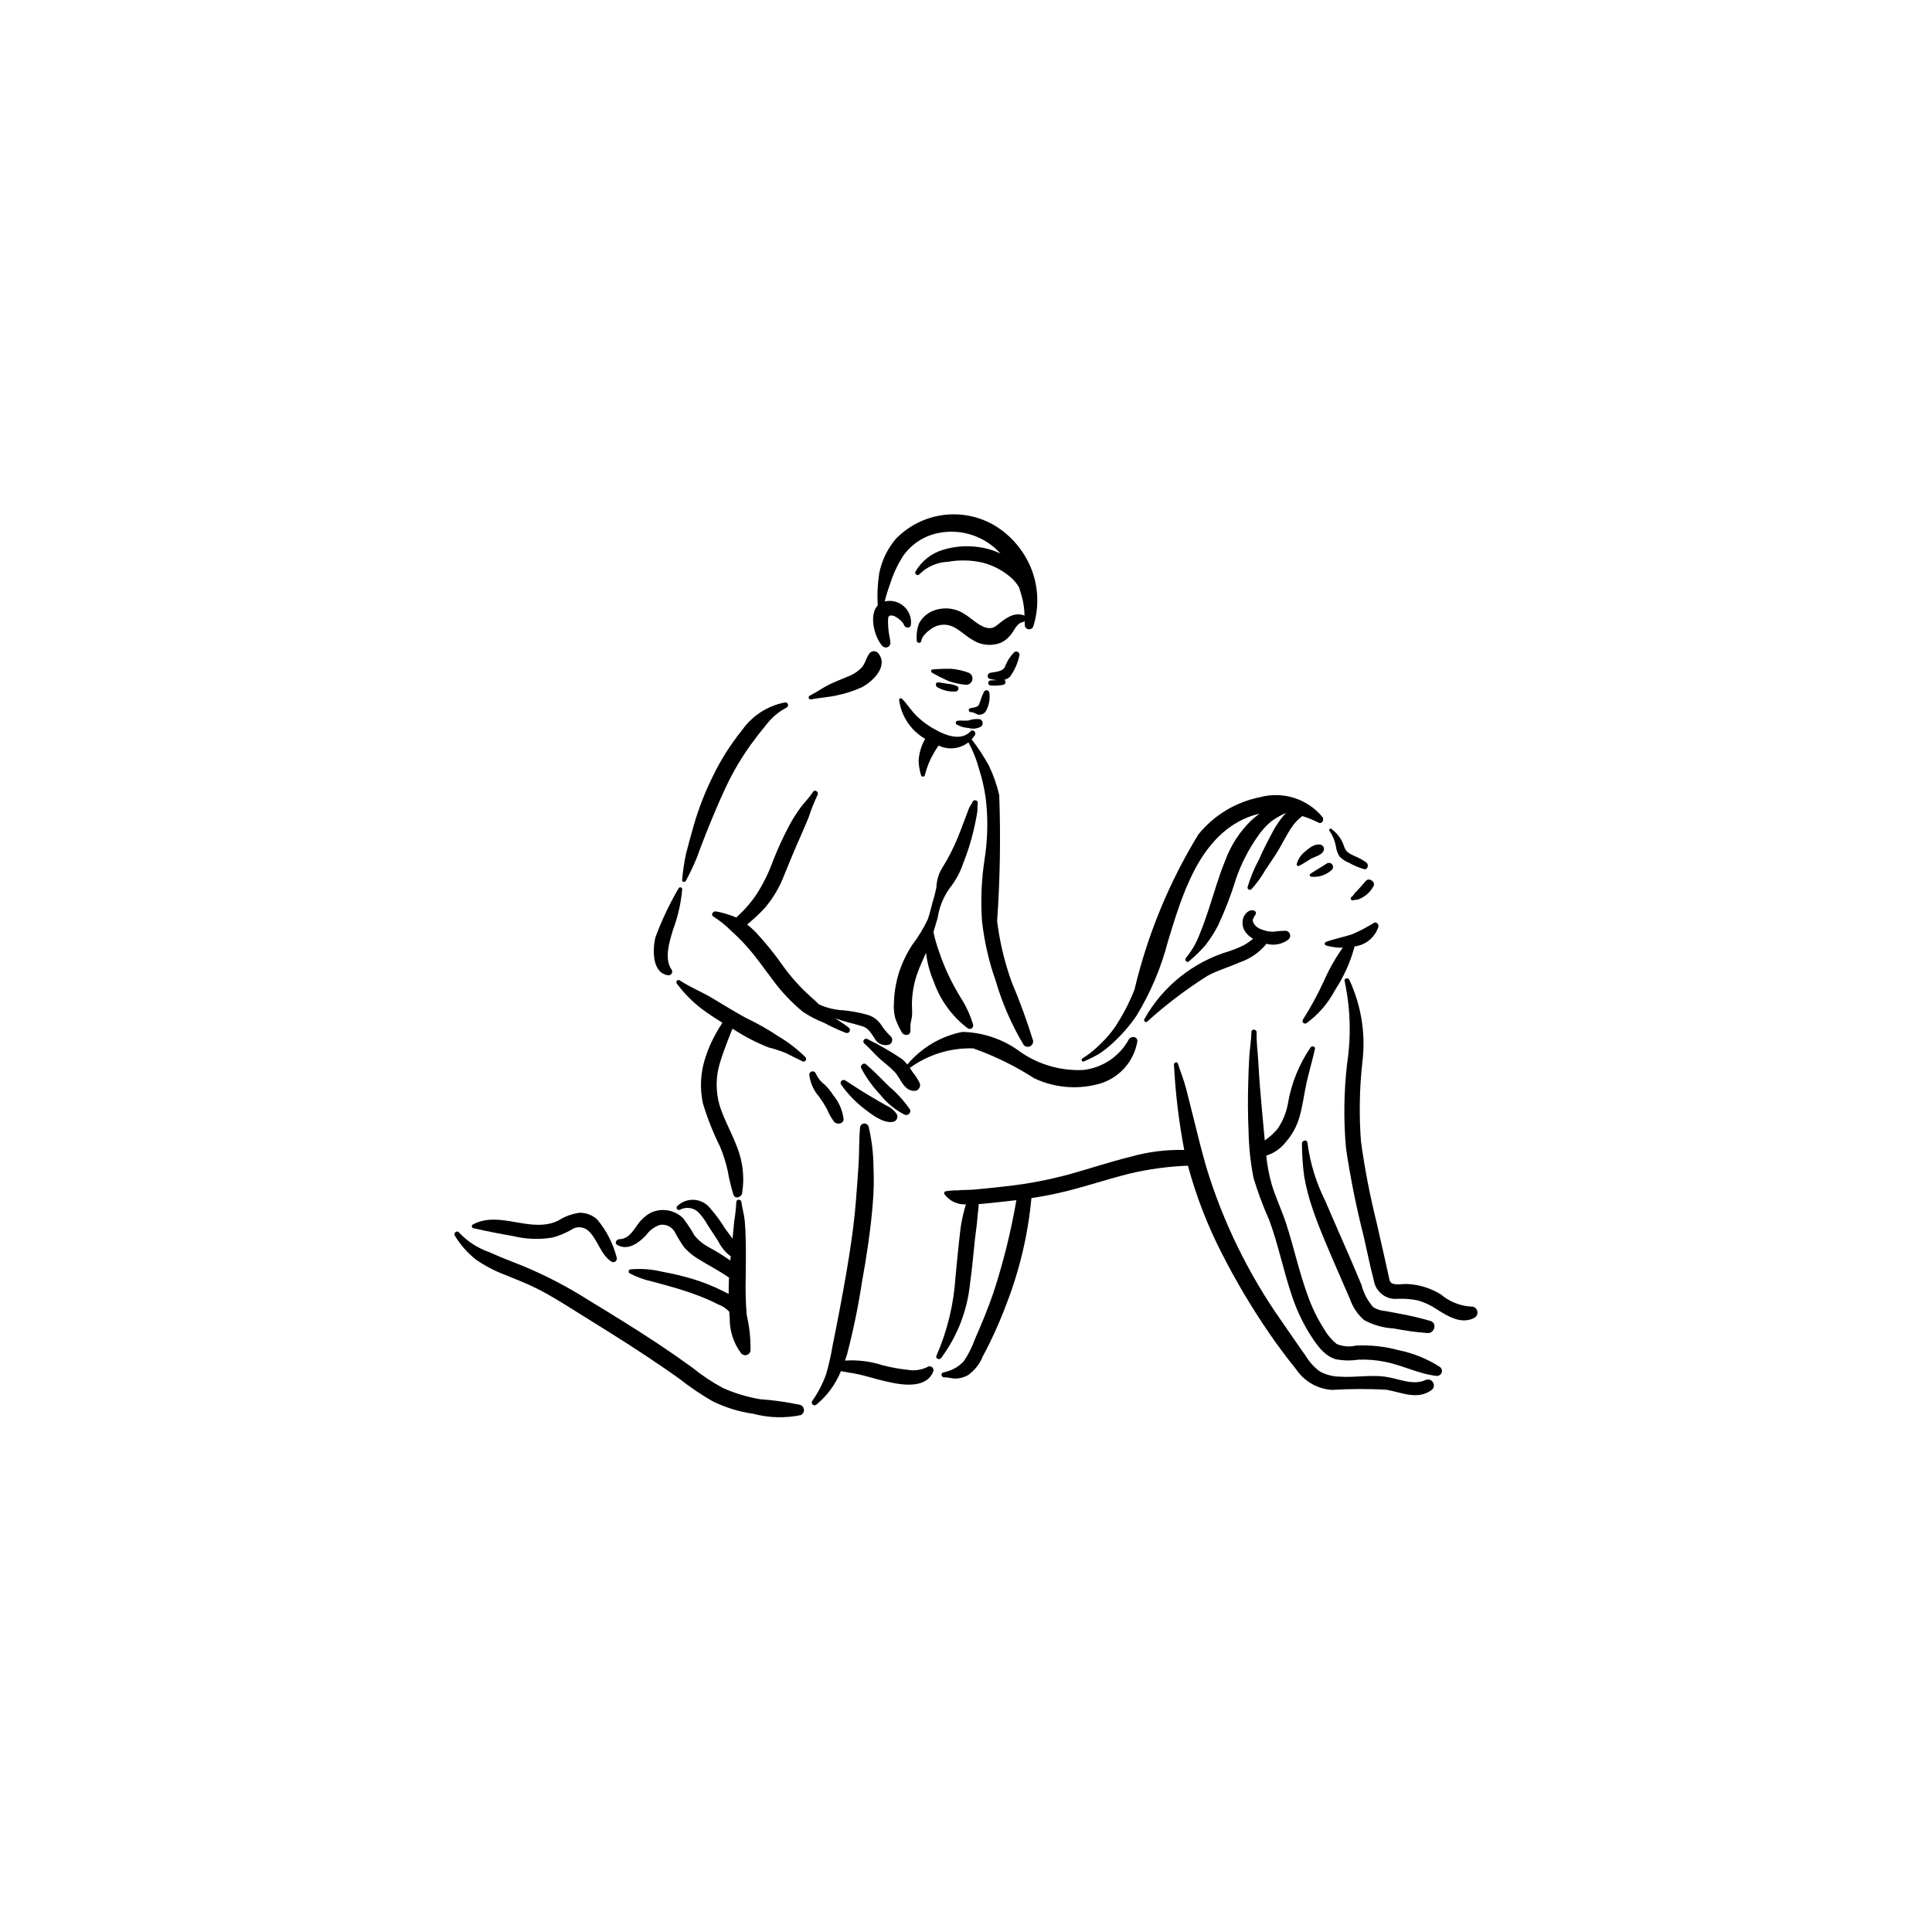 <?xml version="1.0" encoding="UTF-8"?>
<!-- Uploaded to: ICON Repo, www.iconrepo.com, Generator: ICON Repo Mixer Tools -->
<svg fill="#000000" width="800px" height="800px" version="1.1" viewBox="144 144 512 512" xmlns="http://www.w3.org/2000/svg">
 <g>
  <path d="m352.04 330.15c-4.594 0.871-8.668 3.496-11.363 7.316-3.023 3.738-5.609 7.809-7.707 12.133-2.168 4.348-3.922 8.887-5.238 13.562-0.672 2.356-1.324 4.719-1.926 7.09-0.492 2.285-0.836 4.598-1.031 6.926-0.074 0.617 0.75 0.73 0.996 0.23 1.066-1.98 2.027-4.016 2.887-6.098 0.781-2.113 1.551-4.227 2.391-6.316 1.676-4.156 3.391-8.312 5.297-12.371v0.004c1.879-4.012 4.133-7.84 6.731-11.43 1.238-1.715 2.559-3.398 3.91-5.023 1.445-1.941 3.312-3.535 5.457-4.656 0.32-0.152 0.48-0.516 0.383-0.855-0.102-0.34-0.434-0.555-0.785-0.512z"/>
  <path d="m324.79 379.69c0.02-0.25-0.148-0.473-0.391-0.531-0.246-0.055-0.492 0.074-0.586 0.305-2.434 4.144-4.488 8.5-6.141 13.012-0.742 3.152-0.934 9.422 3.441 9.988h-0.004c0.379 0.027 0.738-0.168 0.918-0.504 0.18-0.336 0.145-0.742-0.086-1.043-2.008-2.965-0.48-7.488 0.43-10.57v-0.004c1.285-3.426 2.098-7.008 2.418-10.652z"/>
  <path d="m357.49 424.21c-2.113-2.106-4.481-3.945-7.043-5.473-2.859-1.906-5.856-3.606-8.965-5.074-2.953-1.637-5.824-3.414-8.723-5.148-2.801-1.672-5.922-2.91-8.633-4.711l-0.004 0.004c-0.23-0.156-0.543-0.117-0.734 0.086-0.191 0.207-0.207 0.52-0.035 0.742 1.879 2.539 4.106 4.805 6.617 6.723 1.762 1.316 3.606 2.523 5.481 3.672-0.664 0.988-1.277 2.012-1.832 3.062-1.074 1.898-1.953 3.902-2.613 5.977-1.359 3.973-1.609 8.234-0.727 12.34 1.18 3.914 2.688 7.727 4.512 11.391 0.855 2.027 1.531 4.129 2.019 6.281 0.387 2.207 0.906 4.391 1.562 6.539 0.453 1.234 2.082 0.695 2.293-0.367 0.68-4.137 0.219-8.375-1.332-12.27-1.367-3.672-3.359-7.094-4.566-10.832-1.156-3.801-1.125-7.867 0.078-11.652 0.59-2.027 1.379-4.004 2.109-5.984 0.344-0.93 0.793-1.902 1.148-2.898l0.637 0.375h0.004c2.812 1.82 5.797 3.352 8.918 4.578 1.605 0.395 3.184 0.914 4.711 1.551 1.445 0.738 2.891 1.461 4.356 2.16 0.633 0.305 1.152-0.574 0.762-1.07z"/>
  <path d="m379.9 418.49c-0.965-0.918-1.809-1.957-2.512-3.09-0.938-1.301-2.32-2.215-3.891-2.57-1.895-0.508-3.828-0.867-5.781-1.074-2.309-0.09-4.578-0.625-6.68-1.578-0.648-0.641-1.301-1.277-2-1.863-2.914-2.578-5.516-5.484-7.762-8.656-2.129-3.019-4.461-5.891-6.977-8.598-0.719-0.73-1.48-1.414-2.285-2.051l0.922-0.805c1.316-1.113 2.562-2.305 3.734-3.57 2.273-2.68 4.062-5.742 5.277-9.039 1.371-3.309 2.703-6.621 4.176-9.887 0.77-1.703 1.477-3.426 2.195-5.148 0.648-1.996 1.426-3.949 2.324-5.848 0.461-0.797-0.68-1.645-1.191-0.844-0.969 1.52-2.227 2.715-3.301 4.148l0.004 0.004c-1.105 1.5-2.102 3.078-2.981 4.723-1.68 3.16-3.168 6.418-4.457 9.758-1.152 3.152-2.676 6.156-4.527 8.957-1.027 1.453-2.172 2.824-3.418 4.102-0.508 0.527-1.105 1.039-1.641 1.59-1.719-0.73-3.508-1.273-5.344-1.613-0.77-0.195-1.555 0.895-0.719 1.359h0.004c1.781 1.152 3.43 2.492 4.926 4 1.348 1.219 2.637 2.508 3.852 3.863 2.531 2.82 4.676 5.961 6.977 8.969v-0.004c2.269 3.113 4.926 5.922 7.898 8.367 1.75 1.191 3.633 2.176 5.609 2.938 1.895 1.023 3.852 1.926 5.859 2.699 0.371 0.125 0.777-0.039 0.961-0.383 0.18-0.344 0.086-0.77-0.223-1.008-1.145-0.922-2.414-1.684-3.637-2.508l0.711 0.262c2.086 0.727 4.238 1.172 6.348 1.82 1.965 0.605 2.363 1.785 3.473 3.34l-0.004 0.004c0.738 1.375 2.348 2.035 3.84 1.578 0.438-0.203 0.738-0.625 0.785-1.105 0.051-0.48-0.16-0.953-0.547-1.238z"/>
  <path d="m341.89 492.5c-0.277-3.375-0.367-6.766-0.266-10.156 0.043-3.332 0.074-6.66-0.008-9.988-0.039-1.582-0.094-3.164-0.242-4.738-0.168-1.75-0.684-3.414-0.902-5.133-0.094-0.742-1.34-0.738-1.336 0.039-0.098 1.73-0.285 3.457-0.562 5.172l-0.441 4.559c-0.66-0.949-1.414-1.852-1.973-2.664-1.145-1.883-2.449-3.664-3.898-5.324-1.016-1.328-2.551-2.164-4.223-2.293-1.668-0.129-3.316 0.457-4.523 1.613-0.227 0.195-0.277 0.527-0.121 0.781 0.156 0.254 0.473 0.359 0.75 0.246 1.512-0.816 3.363-0.648 4.703 0.422 1.066 1.074 1.973 2.297 2.699 3.625 0.91 1.395 1.812 2.797 2.734 4.18 0.73 1.523 1.797 2.863 3.117 3.914l0.258 0.113-0.121 1.191v-0.004c-1.895-1.344-3.879-2.566-5.934-3.656-1.359-0.758-2.562-1.766-3.547-2.973-0.891-1.586-1.895-3.109-2.996-4.555-2.316-2.301-5.84-2.867-8.758-1.406-1.457 0.855-2.691 2.043-3.602 3.465-1.148 1.633-2.367 3.438-4.574 3.469-0.73 0.008-1.387 1.059-0.57 1.523 2.898 1.629 5.727-0.547 7.699-2.606v-0.004c0.895-1.27 2.172-2.219 3.644-2.703 1.535-0.258 3.07 0.453 3.875 1.785 0.75 1.453 1.602 2.852 2.551 4.184 1.02 1.133 2.195 2.117 3.492 2.922 2.731 1.742 5.613 3.148 8.277 5.008l0.109 0.062-0.027 0.57c-0.047 1.25-0.078 2.504-0.078 3.758l-1.793-0.891c-2.488-1.242-5.082-2.266-7.742-3.066-2.633-0.789-5.305-1.426-8.008-1.906-2.777-0.68-5.644-0.895-8.492-0.637-0.227 0.039-0.402 0.211-0.457 0.438-0.051 0.223 0.035 0.453 0.219 0.59 1.98 1.035 4.094 1.793 6.277 2.258 2.402 0.664 4.82 1.285 7.199 2.035 2.273 0.715 4.535 1.496 6.731 2.426 1.098 0.465 2.176 0.969 3.234 1.516v-0.004c1.133 0.402 2.156 1.07 2.981 1.949l0.004 0.008 0.133 1.609v-0.004c-0.074 3.402 0.996 6.731 3.043 9.449 0.363 0.418 0.941 0.582 1.473 0.422 0.531-0.16 0.922-0.617 0.996-1.168 0.055-3.168-0.285-6.332-1.004-9.422z"/>
  <path d="m356.14 516.33c-3.535-0.758-7.117-1.27-10.719-1.527-3.375-0.574-6.664-1.562-9.793-2.945-2.898-1.551-5.644-3.379-8.191-5.453-2.957-2.152-5.961-4.238-9.012-6.258-5.922-3.926-11.973-7.652-18.043-11.34h-0.004c-5.637-3.609-11.578-6.723-17.758-9.297-3.012-1.176-6.004-2.348-8.953-3.672-3.055-1.055-5.805-2.844-8.016-5.203-0.562-0.723-1.578 0.152-1.086 0.887h0.004c1.469 2.406 3.352 4.531 5.555 6.285 2.422 1.672 5.035 3.039 7.789 4.066 2.789 1.152 5.609 2.231 8.312 3.578 3.367 1.676 6.559 3.688 9.742 5.68 6.293 3.938 12.629 7.809 18.816 11.91 3.141 2.082 6.254 4.195 9.312 6.391l0.004 0.004c2.746 2.152 5.644 4.113 8.664 5.867 3.449 1.703 7.144 2.844 10.953 3.379 4.086 1.082 8.363 1.199 12.5 0.336 0.527-0.25 0.859-0.785 0.84-1.371-0.016-0.582-0.379-1.102-0.918-1.316z"/>
  <path d="m389.73 506.29c-1.664 0.805-3.543 1.051-5.356 0.699-2.246-0.23-4.465-0.645-6.641-1.23-3.16-1.004-6.477-1.406-9.785-1.188l0.547-1.707c1.637-6.281 2.949-12.648 3.93-19.066 1.23-6.781 2.266-13.605 2.84-20.477 0.305-3.375 0.375-6.766 0.215-10.152-0.031-3.527-0.453-7.043-1.258-10.48-0.102-0.562-0.602-0.969-1.172-0.949-0.574 0.016-1.051 0.449-1.117 1.016-0.324 3.281-0.188 6.582-0.402 9.871-0.219 3.305-0.461 6.609-0.73 9.918-0.539 6.539-1.512 13.031-2.637 19.492-1.066 6.113-2.223 12.215-3.465 18.301l-0.004-0.004c-0.438 2.648-1.027 5.266-1.758 7.844-0.914 2.519-2.152 4.906-3.688 7.106-0.199 0.297-0.152 0.695 0.109 0.941 0.266 0.246 0.664 0.262 0.949 0.043 2.898-2.363 5.148-5.43 6.539-8.902 2.137 0.418 4.285 0.664 6.414 1.27 2.305 0.656 4.644 1.281 6.992 1.773 3.648 0.766 9.453 1.359 11.074-2.981v0.004c0.145-0.43-0.012-0.898-0.375-1.16-0.367-0.262-0.863-0.254-1.223 0.02z"/>
  <path d="m307.41 477.18c-0.949-3.664-2.695-7.074-5.121-9.977-1.277-1.18-2.953-1.828-4.691-1.812-1.992 0.262-3.902 0.961-5.594 2.051-7.352 3.606-15.512-2.797-22.676 1.055-0.207 0.098-0.324 0.324-0.289 0.551 0.035 0.227 0.219 0.402 0.445 0.434 3.535 0.816 7.043 1.492 10.625 2.125l-0.004-0.004c3.414 0.82 6.961 0.938 10.418 0.34 1.656-0.469 3.25-1.129 4.754-1.969 1.387-1.047 3.316-0.973 4.621 0.176 2.566 2.352 3.152 6.188 6.106 8.184v-0.004c0.348 0.23 0.805 0.211 1.129-0.055s0.434-0.711 0.277-1.094z"/>
  <path d="m521.84 509.7c-3.449 1.59-7.25-0.395-10.742-0.863-3.953-0.531-7.934 0.242-11.895 0-1.906-0.008-3.781-0.488-5.457-1.398-1.492-1.109-2.754-2.5-3.711-4.098-2.168-3.094-4.34-6.188-6.465-9.312v0.004c-8.73-12.422-15.438-26.148-19.871-40.668-1.309-4.527-2.434-9.117-3.562-13.691-0.59-2.398-1.195-4.793-1.812-7.188-0.586-2.246-1.469-4.418-2.176-6.633-0.203-0.625-1.07-0.266-1.035 0.301l0.004 0.004c0.383 7.586 1.289 15.137 2.719 22.598-4.812-0.125-9.617 0.484-14.246 1.801-5.402 1.328-10.68 3.094-16.035 4.598v-0.004c-5.531 1.516-11.172 2.59-16.871 3.215-2.93 0.344-5.863 0.664-8.805 0.906-1.367 0.113-2.734 0.031-4.09 0.184-1.102-0.016-2.199 0.078-3.285 0.273-0.258 0.117-0.375 0.422-0.262 0.68 1.312 1.84 3.473 2.883 5.731 2.758-0.219 0.668-0.379 1.371-0.578 2.09-0.469 1.805-0.797 3.641-0.988 5.496-0.461 3.906-0.801 7.828-1.199 11.738-0.457 7.168-2.16 14.203-5.035 20.785-0.359 0.738 0.746 1.219 1.211 0.641h0.004c4.32-5.789 6.977-12.645 7.688-19.836 0.578-3.867 0.855-7.769 1.289-11.652 0.211-1.898 0.531-3.785 0.66-5.691 0.082-1.219 0.324-2.438 0.328-3.641 1.797-0.117 3.594-0.34 5.375-0.52 1.543-0.156 3.082-0.328 4.621-0.52v0.004c-1.426 8.293-3.453 16.473-6.066 24.473-1.441 4.199-3.129 8.301-4.922 12.359-0.73 2.055-1.711 4.012-2.922 5.824-1.438 1.543-3.324 2.59-5.394 2.984-0.871 0.117-0.617 1.336 0.207 1.309 1.141-0.035 2.184 0.414 3.332 0.316 1.012-0.082 1.992-0.375 2.887-0.855 1.777-1.246 3.152-2.981 3.965-4.992 2.371-4.426 4.445-9.008 6.207-13.711 3.539-9.059 5.793-18.574 6.688-28.258 3.148-0.484 6.281-1.078 9.383-1.859 5.59-1.406 11.059-3.242 16.652-4.637 5.07-1.195 10.246-1.895 15.449-2.094l0.078 0.305c2.16 7.926 5.137 15.609 8.887 22.918 3.691 7.262 7.852 14.277 12.453 21 2.289 3.363 4.723 6.582 7.262 9.758 2.152 3.18 5.644 5.184 9.473 5.438 4.801-0.293 9.613-0.309 14.414-0.051 4.078 0.719 8.32 2.852 12.074 0.035 0.57-0.5 0.699-1.344 0.301-1.992-0.402-0.648-1.207-0.914-1.914-0.629z"/>
  <path d="m525.61 506.27c-3.34-2.156-7.051-3.668-10.949-4.453-3.664-0.996-7.465-1.414-11.258-1.234-1.734 0.422-3.555 0.273-5.195-0.43-1.336-1.086-2.457-2.418-3.305-3.918-1.793-2.805-3.254-5.809-4.352-8.953-2.301-6.223-3.656-12.746-5.715-19.047-1.148-3.512-2.777-6.863-3.832-10.398-0.703-2.481-1.18-5.016-1.43-7.578 2.031-0.641 3.82-1.879 5.133-3.559 1.762-1.988 3.043-4.359 3.734-6.926 0.816-2.906 1.172-5.922 1.82-8.867 0.664-3 1.555-5.938 2.215-8.938 0.145-0.656-0.789-0.875-1.137-0.426-3.09 4.504-5.152 9.629-6.047 15.02-0.441 2.414-1.402 4.707-2.816 6.715-0.977 1.113-2.086 2.106-3.301 2.957l-0.016-0.176c-0.418-4.559-0.859-9.113-1.227-13.676-0.188-2.332-0.344-4.664-0.469-6.996-0.141-2.586-0.52-5.215-0.453-7.797 0.023-0.875-1.336-1.016-1.359-0.137-0.059 2.231-0.445 4.441-0.582 6.668-0.141 2.227-0.211 4.457-0.27 6.684-0.117 4.293-0.125 8.594 0.082 12.883v-0.004c0.07 4.184 0.508 8.355 1.312 12.465 1.145 3.805 2.531 7.527 4.152 11.152 2.441 6.559 3.766 13.473 6.027 20.09 1.098 3.34 2.562 6.543 4.375 9.551 1.703 2.758 3.902 6.281 7.188 7.254v0.004c1.996 0.391 4.047 0.434 6.059 0.125 2.356-0.094 4.715 0.098 7.027 0.57 4.641 0.887 9.004 3.234 13.703 3.731v0.004c0.582 0.039 1.117-0.309 1.32-0.852 0.203-0.543 0.023-1.156-0.438-1.508z"/>
  <path d="m533.76 490.25c-2.91-0.188-5.676-1.309-7.894-3.199-2.715-1.684-5.82-2.644-9.012-2.789-1.105-0.043-3.016 0.383-4.012-0.203-0.543-0.316-0.609-0.875-0.746-1.457-0.246-1.059-0.453-2.133-0.695-3.195l-2.453-10.852h0.008c-1.816-7.219-3.242-14.531-4.269-21.906-0.543-7-0.43-14.035 0.34-21.012 0.953-7.523-0.25-15.164-3.469-22.027-0.316-0.602-1.441-0.383-1.227 0.363v-0.004c1.547 7.191 1.773 14.605 0.668 21.879-0.863 7.445-0.965 14.961-0.297 22.426 1.168 7.902 2.742 15.742 4.719 23.484 0.867 3.824 1.637 7.691 2.637 11.484 0.445 3.051 3.191 5.231 6.266 4.965 1.898-0.098 3.805 0.066 5.66 0.48 1.77 0.555 3.445 1.371 4.973 2.422 2.863 1.793 6.312 3.891 9.695 2.168 0.703-0.344 1.055-1.145 0.836-1.891-0.223-0.75-0.953-1.23-1.727-1.137z"/>
  <path d="m523.09 494.07c-2.656-0.781-5.352-1.418-8.074-1.902-1.281-0.258-2.566-0.484-3.848-0.723v0.004c-1.145-0.082-2.254-0.434-3.242-1.02-1.5-1.715-2.574-3.754-3.137-5.961-1.059-2.512-2.102-5.027-3.188-7.527-2.125-4.891-4.305-9.758-6.387-14.664v-0.004c-2.422-4.84-4.023-10.051-4.727-15.418-0.055-0.953-1.5-0.707-1.457 0.23h-0.004c0.012 2.922 0.215 5.84 0.602 8.734 0.504 2.824 1.223 5.606 2.152 8.32 1.84 5.461 4.199 10.781 6.473 16.07 1.164 2.703 2.336 5.402 3.519 8.098 0.738 2.141 2.027 4.051 3.738 5.531 2.406 1.309 5.074 2.062 7.809 2.211 2.981 0.59 5.996 1 9.027 1.223 1.797 0.09 2.613-2.606 0.742-3.203z"/>
  <path d="m443.11 419.53c-2.469 4.453-6.938 7.445-12 8.023-5.898 0.289-11.727-1.363-16.594-4.707-4.461-3.367-9.867-5.246-15.457-5.379-5.66 1.113-10.773 4.117-14.5 8.523l-0.098 0.129c-0.414-0.527-0.879-1.012-1.387-1.445-2.926-1.965-5.981-3.731-9.145-5.277-0.328-0.223-0.773-0.141-1 0.184-0.23 0.32-0.16 0.766 0.156 1.004 1.41 1.184 2.609 2.707 4 3.941 1.32 1.176 2.801 2.258 4.008 3.547 1.707 1.824 2.426 5.207 5.469 5.016h-0.004c0.465-0.078 0.863-0.363 1.09-0.777 0.223-0.41 0.246-0.902 0.062-1.336-0.531-1.043-1.176-2.027-1.922-2.934l-0.684-1.047 0.055-0.023c4.871-3.519 10.77-5.328 16.773-5.137 5.672 2.008 11.09 4.664 16.145 7.922 5.516 2.606 11.801 3.086 17.645 1.348 5.027-1.598 8.754-5.852 9.676-11.047 0.18-1.441-1.707-1.633-2.289-0.527z"/>
  <path d="m484.77 390.66c-1.121 0.016-2.242 0.098-3.356 0.25-1.117 0.008-2.223-0.219-3.242-0.668-0.926-0.309-1.68-0.98-2.098-1.863-0.273-0.91 0.379-1.453 0.738-2.184 0.117-0.332-0.051-0.699-0.379-0.828-1.25-0.562-2.445 0.645-2.902 1.734h-0.004c-0.566 1.559-0.172 3.305 1.016 4.469 0.449 0.477 0.965 0.883 1.531 1.211-0.727 0.613-1.508 1.164-2.332 1.637-1.27 0.652-2.59 1.203-3.949 1.641-9.562 2.836-17.641 9.293-22.516 18-0.137 0.207-0.105 0.48 0.078 0.652 0.184 0.168 0.461 0.184 0.656 0.031 4.996-4.531 10.383-8.613 16.094-12.203 2.695-1.434 5.629-2.246 8.398-3.5h-0.004c2.801-0.93 5.277-2.641 7.133-4.93 2.016 0.559 4.176 0.137 5.832-1.141 0.391-0.344 0.547-0.883 0.398-1.379-0.152-0.496-0.578-0.859-1.094-0.93z"/>
  <path d="m508.11 388.56c-1.812 1.145-3.715 2.144-5.684 2.988-2.332 0.816-4.769 1.207-7.082 2.098v0.004c-0.18 0.082-0.289 0.262-0.281 0.457 0.004 0.195 0.125 0.371 0.309 0.441 1.449 0.422 2.953 0.625 4.465 0.602-1.988 2.82-3.688 5.832-5.066 8.992-1.609 3.473-3.441 6.84-5.484 10.074-0.184 0.273-0.141 0.641 0.102 0.867 0.242 0.227 0.613 0.242 0.875 0.043 3.144-2.293 5.715-5.281 7.519-8.73 2.352-3.555 4.106-7.465 5.199-11.582 2.922-0.352 5.375-2.363 6.293-5.16 0.168-0.648-0.441-1.484-1.164-1.094z"/>
  <path d="m494.5 360.56c-1.957-2.383-4.562-4.148-7.496-5.09-2.938-0.941-6.086-1.016-9.062-0.215-6.449 1.281-12.242 4.785-16.375 9.898-7.769 12.73-13.48 26.609-16.918 41.121-1.371 3.465-3.094 6.781-5.148 9.891-1.129 1.629-2.43 3.137-3.879 4.496-1.418 1.453-3.008 2.731-4.734 3.801-0.504 0.273-0.16 1.086 0.363 0.824v-0.004c1.336-0.562 2.637-1.211 3.894-1.93 1.375-0.898 2.672-1.914 3.867-3.039 2.336-2.156 4.418-4.57 6.207-7.191 3.703-6.086 6.492-12.684 8.281-19.578 3.672-12.016 8.129-27.52 20.941-32.855 1.074-0.445 2.191-0.793 3.328-1.039-0.723 0.531-1.41 1.09-2.047 1.652h0.004c-3.144 3.008-5.555 6.703-7.043 10.793-1.754 4.238-2.961 8.684-4.414 13.027-0.715 2.141-1.441 4.281-2.32 6.367-0.844 2.301-2.074 4.438-3.633 6.332-0.52 0.551 0.18 1.484 0.77 0.941v-0.004c1.57-1.309 3.031-2.738 4.371-4.281 1.262-1.621 2.375-3.352 3.32-5.176 1.867-3.981 3.453-8.086 4.742-12.289 1.359-3.977 3.266-7.746 5.668-11.195 1.043-1.574 2.312-2.988 3.762-4.195 1.219-0.871 2.523-1.613 3.898-2.211-1.52 1.609-2.789 3.438-3.766 5.422-1.227 2.277-2.391 4.535-3.422 6.91h0.004c-1.281 2.348-2.305 4.828-3.055 7.398-0.02 0.246 0.105 0.484 0.328 0.602 0.219 0.117 0.484 0.094 0.68-0.062 1.445-1.582 2.707-3.32 3.762-5.188 1.293-1.914 2.609-3.785 3.758-5.793 0.992-1.734 1.906-3.551 3.016-5.215v0.004c0.777-1.254 1.789-2.348 2.981-3.219 1.488 0.457 2.934 1.043 4.324 1.75 0.902 0.461 1.516-0.789 1.043-1.461z"/>
  <path d="m495.54 372.88c-1.402 0.957-2.898 1.746-4.293 2.703-0.324 0.223-0.105 0.691 0.227 0.746v0.004c1.984 0.219 3.965-0.43 5.438-1.781 0.43-0.387 0.477-1.039 0.113-1.488-0.367-0.445-1.02-0.527-1.484-0.184z"/>
  <path d="m494.11 367.89c-1.516-0.445-3.062 0.723-4.141 1.703v-0.004c-1.141 0.852-1.969 2.062-2.34 3.438-0.016 0.156 0.055 0.309 0.18 0.398 0.129 0.094 0.293 0.109 0.438 0.051 1.078-0.578 2.129-1.215 3.144-1.902 1.047-0.539 2.621-0.867 3.269-1.906 0.203-0.297 0.262-0.676 0.156-1.023-0.109-0.344-0.367-0.625-0.707-0.754z"/>
  <path d="m506.14 372.61c-0.992-0.711-2.062-1.305-3.191-1.762-1.516-0.723-2.234-1.008-2.801-2.676-0.605-1.82-1.777-3.402-3.344-4.512-0.32-0.262-0.727 0.211-0.484 0.52l0.004-0.004c0.852 1.227 1.43 2.617 1.699 4.086 0.113 1 0.461 1.957 1.023 2.797 0.715 0.703 1.566 1.254 2.508 1.613 1.242 0.707 2.562 1.266 3.938 1.66 1.008 0.234 1.305-1.191 0.648-1.723z"/>
  <path d="m506.02 377.39c-0.664 0.707-1.258 1.473-1.922 2.18l-0.961 1.008c-0.266 0.258-0.605 0.879-0.898 1.059-0.25 0.125-0.355 0.418-0.242 0.672 0.109 0.254 0.402 0.371 0.66 0.273 0.438-0.176 0.938-0.078 1.395-0.258h-0.004c0.566-0.219 1.105-0.508 1.605-0.852 0.988-0.68 1.797-1.594 2.356-2.656 0.562-1.09-1.145-2.32-1.988-1.426z"/>
  <path d="m364.81 434.22c-0.633-0.973-1.359-1.879-2.176-2.703-1.082-0.793-1.93-1.855-2.461-3.086-0.172-0.363-0.562-0.566-0.957-0.504-0.395 0.062-0.703 0.379-0.754 0.777 0.23 2.211 1.148 4.289 2.629 5.945 0.758 1.059 1.453 2.16 2.078 3.301 0.48 1.203 1.121 2.336 1.906 3.367 0.75 0.781 2.484 0.578 2.484-0.75h0.004c-0.297-2.336-1.25-4.535-2.754-6.348z"/>
  <path d="m381.71 439.36c-0.66-1.043-1.621-1.863-2.754-2.348-1.281-0.707-2.535-1.457-3.797-2.195-2.43-1.422-4.801-2.953-7.152-4.496h-0.004c-0.324-0.211-0.758-0.16-1.023 0.125-0.266 0.281-0.285 0.719-0.047 1.027 1.699 2.41 3.754 4.551 6.094 6.352 1.914 1.484 5.055 3.949 7.621 3.477 0.426-0.074 0.797-0.336 1.004-0.715 0.203-0.379 0.227-0.832 0.059-1.227z"/>
  <path d="m385.14 438.02c-1.582-2.297-3.465-4.371-5.598-6.168-1.977-1.965-3.93-3.996-6.043-5.812-0.637-0.547-1.637 0.312-1.27 1.035v0.004c1.359 2.555 3.051 4.914 5.039 7.019 1.762 2.234 3.996 4.055 6.539 5.336 0.793 0.309 1.789-0.605 1.332-1.414z"/>
  <path d="m401.73 356.52c-0.227 0.594-0.691 1.066-0.938 1.672l-0.668 1.777-1.574 4.144c-0.973 2.598-2.129 5.121-3.461 7.555-0.707 1.25-1.512 2.441-2.144 3.727-0.477 1.238-0.75 2.547-0.805 3.871-0.281 1.379-0.637 2.742-1.066 4.082-0.379 1.41-0.691 2.879-1.191 4.254-1.129 2.402-2.512 4.676-4.121 6.785-1.523 2.336-2.727 4.859-3.574 7.516-0.77 2.519-1.203 5.129-1.285 7.766-0.117 1.414 0.008 2.836 0.359 4.211 0.465 1.297 1.051 2.547 1.754 3.731 0.527 0.938 2.207 0.93 2.258-0.359 0.027-0.68-0.039-1.359 0.047-2.031 0.09-0.688 0.32-1.348 0.375-2.043 0.094-1.199-0.062-2.43-0.02-3.637l0.004-0.004c0.09-2.637 0.586-5.242 1.477-7.727 0.652-1.812 1.48-3.547 2.246-5.309v-0.004c0.309 2.613 0.992 5.168 2.027 7.586 1.727 4.945 4.867 9.273 9.039 12.445 0.34 0.223 0.789 0.199 1.105-0.059 0.312-0.258 0.426-0.691 0.273-1.07-0.684-2.269-1.66-4.441-2.91-6.457-1.223-1.953-2.344-3.969-3.356-6.043-1.031-2.144-1.93-4.356-2.684-6.613-0.641-1.719-1.148-3.484-1.523-5.277l1.117-3.777v-0.004c0.426-2.793 1.488-5.449 3.113-7.766 1.664-2.066 2.934-4.426 3.754-6.953 1.023-2.551 1.859-5.172 2.504-7.844 0.289-1.152 0.551-2.309 0.77-3.477l0.336-1.848c0.145-0.84 0.004-1.699 0.137-2.504 0.129-0.805-1.09-1.059-1.375-0.316z"/>
  <path d="m417.78 419.8c-1.617-5.254-3.504-10.422-5.652-15.484-1.887-5.234-3.188-10.66-3.879-16.184 0.777-11.109 0.965-22.258 0.559-33.391-0.613-2.688-1.523-5.301-2.715-7.789-1.383-2.535-2.973-4.949-4.762-7.215-0.402-0.582-1.203 0.109-0.84 0.688h-0.004c1.281 2.332 2.281 4.805 2.973 7.375 0.789 2.449 1.367 4.965 1.738 7.512 0.676 5.406 0.59 10.883-0.254 16.266-0.852 5.477-1.086 11.031-0.695 16.559 0.613 5.449 1.848 10.812 3.68 15.977 1.73 5.894 4.203 11.539 7.359 16.805 0.41 0.48 1.09 0.629 1.664 0.371 0.574-0.258 0.914-0.863 0.828-1.488z"/>
  <path d="m376.72 317.08c-0.309-0.344-0.762-0.527-1.223-0.496s-0.883 0.27-1.148 0.648c-0.785 1.113-1.027 2.488-1.883 3.555-1.086 1.16-2.438 2.039-3.941 2.566-1.59 0.699-3.223 1.293-4.785 2.066-1.781 0.883-3.375 2.059-5.156 2.941v0.004c-0.227 0.117-0.336 0.387-0.258 0.629 0.082 0.246 0.328 0.398 0.582 0.359 2.367-0.48 4.769-0.551 7.125-1.133 2.164-0.453 4.277-1.145 6.293-2.059 2.945-1.473 7.258-5.664 4.394-9.082z"/>
  <path d="m401.23 337.79c-2.898 3.102-7.738 0.605-10.723-1.215l0.004-0.004c-1.496-0.93-2.867-2.051-4.07-3.336-1.219-1.273-2.152-2.836-3.418-4.051-0.117-0.125-0.297-0.168-0.461-0.117-0.16 0.055-0.277 0.199-0.297 0.371 0.566 4.344 3.125 8.18 6.918 10.371-0.496 0.84-0.887 1.734-1.164 2.668-0.34 1.055-0.535 2.148-0.578 3.254 0.059 1.246 0.27 2.477 0.629 3.672 0.055 0.25 0.285 0.426 0.543 0.414 0.258-0.012 0.469-0.211 0.496-0.469 0.504-2.031 1.301-3.981 2.363-5.785 0.344-0.652 0.836-1.309 1.254-1.988h0.004c3.449 1.672 7.609 0.473 9.641-2.781 0.41-0.703-0.508-1.676-1.141-1.004z"/>
  <path d="m417.45 295.1c-1.852-4.875-5.258-9-9.691-11.742-4.152-2.496-9.031-3.508-13.836-2.867-4.801 0.645-9.246 2.898-12.594 6.402-2.156 2.574-3.637 5.648-4.309 8.941-0.453 2.844-0.594 5.727-0.418 8.602-2.434 2.559-0.84 8.527 1.238 10.766v0.004c0.367 0.391 0.949 0.5 1.434 0.266s0.762-0.758 0.68-1.293c-0.117-1.109-0.406-2.195-0.504-3.309-0.047-0.559-0.297-3.176 0.105-3.539 1.023-0.938 3.684 1.273 4.004 2.266 0.301 0.934 1.762 1.051 1.848-0.098v0.004c0.191-1.828-0.52-3.637-1.898-4.848-1.383-1.215-3.266-1.684-5.055-1.262 0.398-1.594 0.883-3.168 1.453-4.707 0.785-2.496 1.883-4.883 3.266-7.106 2.227-3.316 5.688-5.602 9.609-6.344 6.039-1.188 12.254 0.891 16.367 5.465-1.32-0.637-2.715-1.113-4.148-1.422-3.613-0.801-7.371-0.672-10.922 0.375-3.129 0.891-5.793 2.957-7.434 5.766-0.195 0.293-0.117 0.688 0.176 0.883 0.293 0.195 0.688 0.117 0.883-0.172 2.012-1.973 4.684-3.129 7.496-3.25 3.019-0.535 6.117-0.465 9.109 0.199 2.664 0.668 5.141 1.922 7.254 3.676 0.965 0.789 1.793 1.738 2.445 2.801l0.023 0.043c0.289 0.859 0.555 1.723 0.793 2.574h0.004c0.426 1.633 0.652 3.305 0.68 4.988l-0.203-0.102c-2.844-0.98-5.199 1.121-7.262 2.762-2.715 2.16-6.09-1.691-8.305-3.016v0.004c-2.695-1.84-6.172-2.086-9.098-0.645-1.344 0.695-2.438 1.789-3.129 3.133-0.504 1.418-0.699 2.926-0.574 4.426-0.012 0.332 0.238 0.613 0.57 0.641 0.332 0.027 0.625-0.215 0.66-0.547 0.176-1.367 1.984-2.809 3.09-3.473h0.004c0.996-0.582 2.148-0.855 3.305-0.777 2.812 0.168 4.891 2.781 7.25 4.051h-0.004c2.277 1.457 5.129 1.691 7.613 0.629 1.195-0.633 2.203-1.566 2.93-2.707 0.766-1.137 1.336-2.449 2.816-2.715l0.379-0.168 0.02 0.883c-0.027 0.574 0.367 1.082 0.93 1.199 0.562 0.121 1.125-0.188 1.332-0.727 1.543-4.875 1.406-10.125-0.383-14.914z"/>
  <path d="m400.66 322.26c-1.465-0.539-2.996-0.883-4.555-1.023-1.625-0.031-3.254 0.023-4.875 0.164-0.227-0.008-0.426 0.148-0.473 0.367-0.047 0.223 0.074 0.445 0.285 0.527 1.422 0.812 2.883 1.547 4.379 2.203 1.473 0.52 3.008 0.848 4.566 0.973 0.812 0.035 1.535-0.523 1.703-1.32 0.164-0.797-0.27-1.598-1.031-1.891z"/>
  <path d="m414.18 317.58c0.016-0.344-0.172-0.664-0.48-0.816-0.309-0.156-0.676-0.113-0.941 0.105-1.082 1.105-1.918 2.426-2.449 3.879-0.66 1.285-2.559 1.293-3.891 1.551-0.77 0.148-0.957 1.391-0.121 1.602 0.594 0.156 1.195 0.27 1.805 0.344-0.504 0.039-1.012 0.059-1.516 0.051-0.367-0.016-0.68 0.262-0.707 0.629-0.031 0.367 0.234 0.691 0.602 0.734 1.145 0.105 2.301 0.043 3.426-0.188 0.285-0.062 0.508-0.293 0.555-0.582s-0.09-0.578-0.34-0.727c0.574-0.133 1.105-0.414 1.535-0.824 1.242-1.719 2.102-3.684 2.523-5.762z"/>
  <path d="m406.18 327.53c-0.059-0.301-0.293-0.535-0.59-0.594-0.301-0.062-0.605 0.059-0.781 0.309-0.266 0.523-0.5 1.062-0.707 1.609-0.195 0.684-0.441 1.348-0.73 1.996-0.344 0.586-1.555 0.707-2.227 0.828-0.281 0.062-0.457 0.336-0.406 0.617 0.051 0.281 0.316 0.473 0.598 0.434 0.66-0.082 1.422 0.656 2.125 0.688 0.664 0.012 1.297-0.281 1.715-0.801 0.906-1.531 1.262-3.328 1.004-5.086z"/>
  <path d="m403.67 334.59c-0.992-0.113-1.996-0.004-2.938 0.324-1 0.188-2.012-0.055-3.019 0.094-0.215 0.047-0.379 0.215-0.426 0.426-0.043 0.215 0.043 0.434 0.223 0.562 0.957 0.559 2.039 0.875 3.148 0.922 1.137 0.352 2.367 0.199 3.387-0.414 0.297-0.27 0.434-0.672 0.355-1.062-0.074-0.395-0.352-0.719-0.73-0.852z"/>
  <path d="m397.67 325.85c-0.727-0.348-1.516-0.555-2.32-0.605l-2.644-0.426c-0.809-0.129-0.914 1.008-0.273 1.305 1.496 0.879 3.223 1.27 4.949 1.117 0.59-0.152 0.914-1.035 0.289-1.391z"/>
 </g>
</svg>